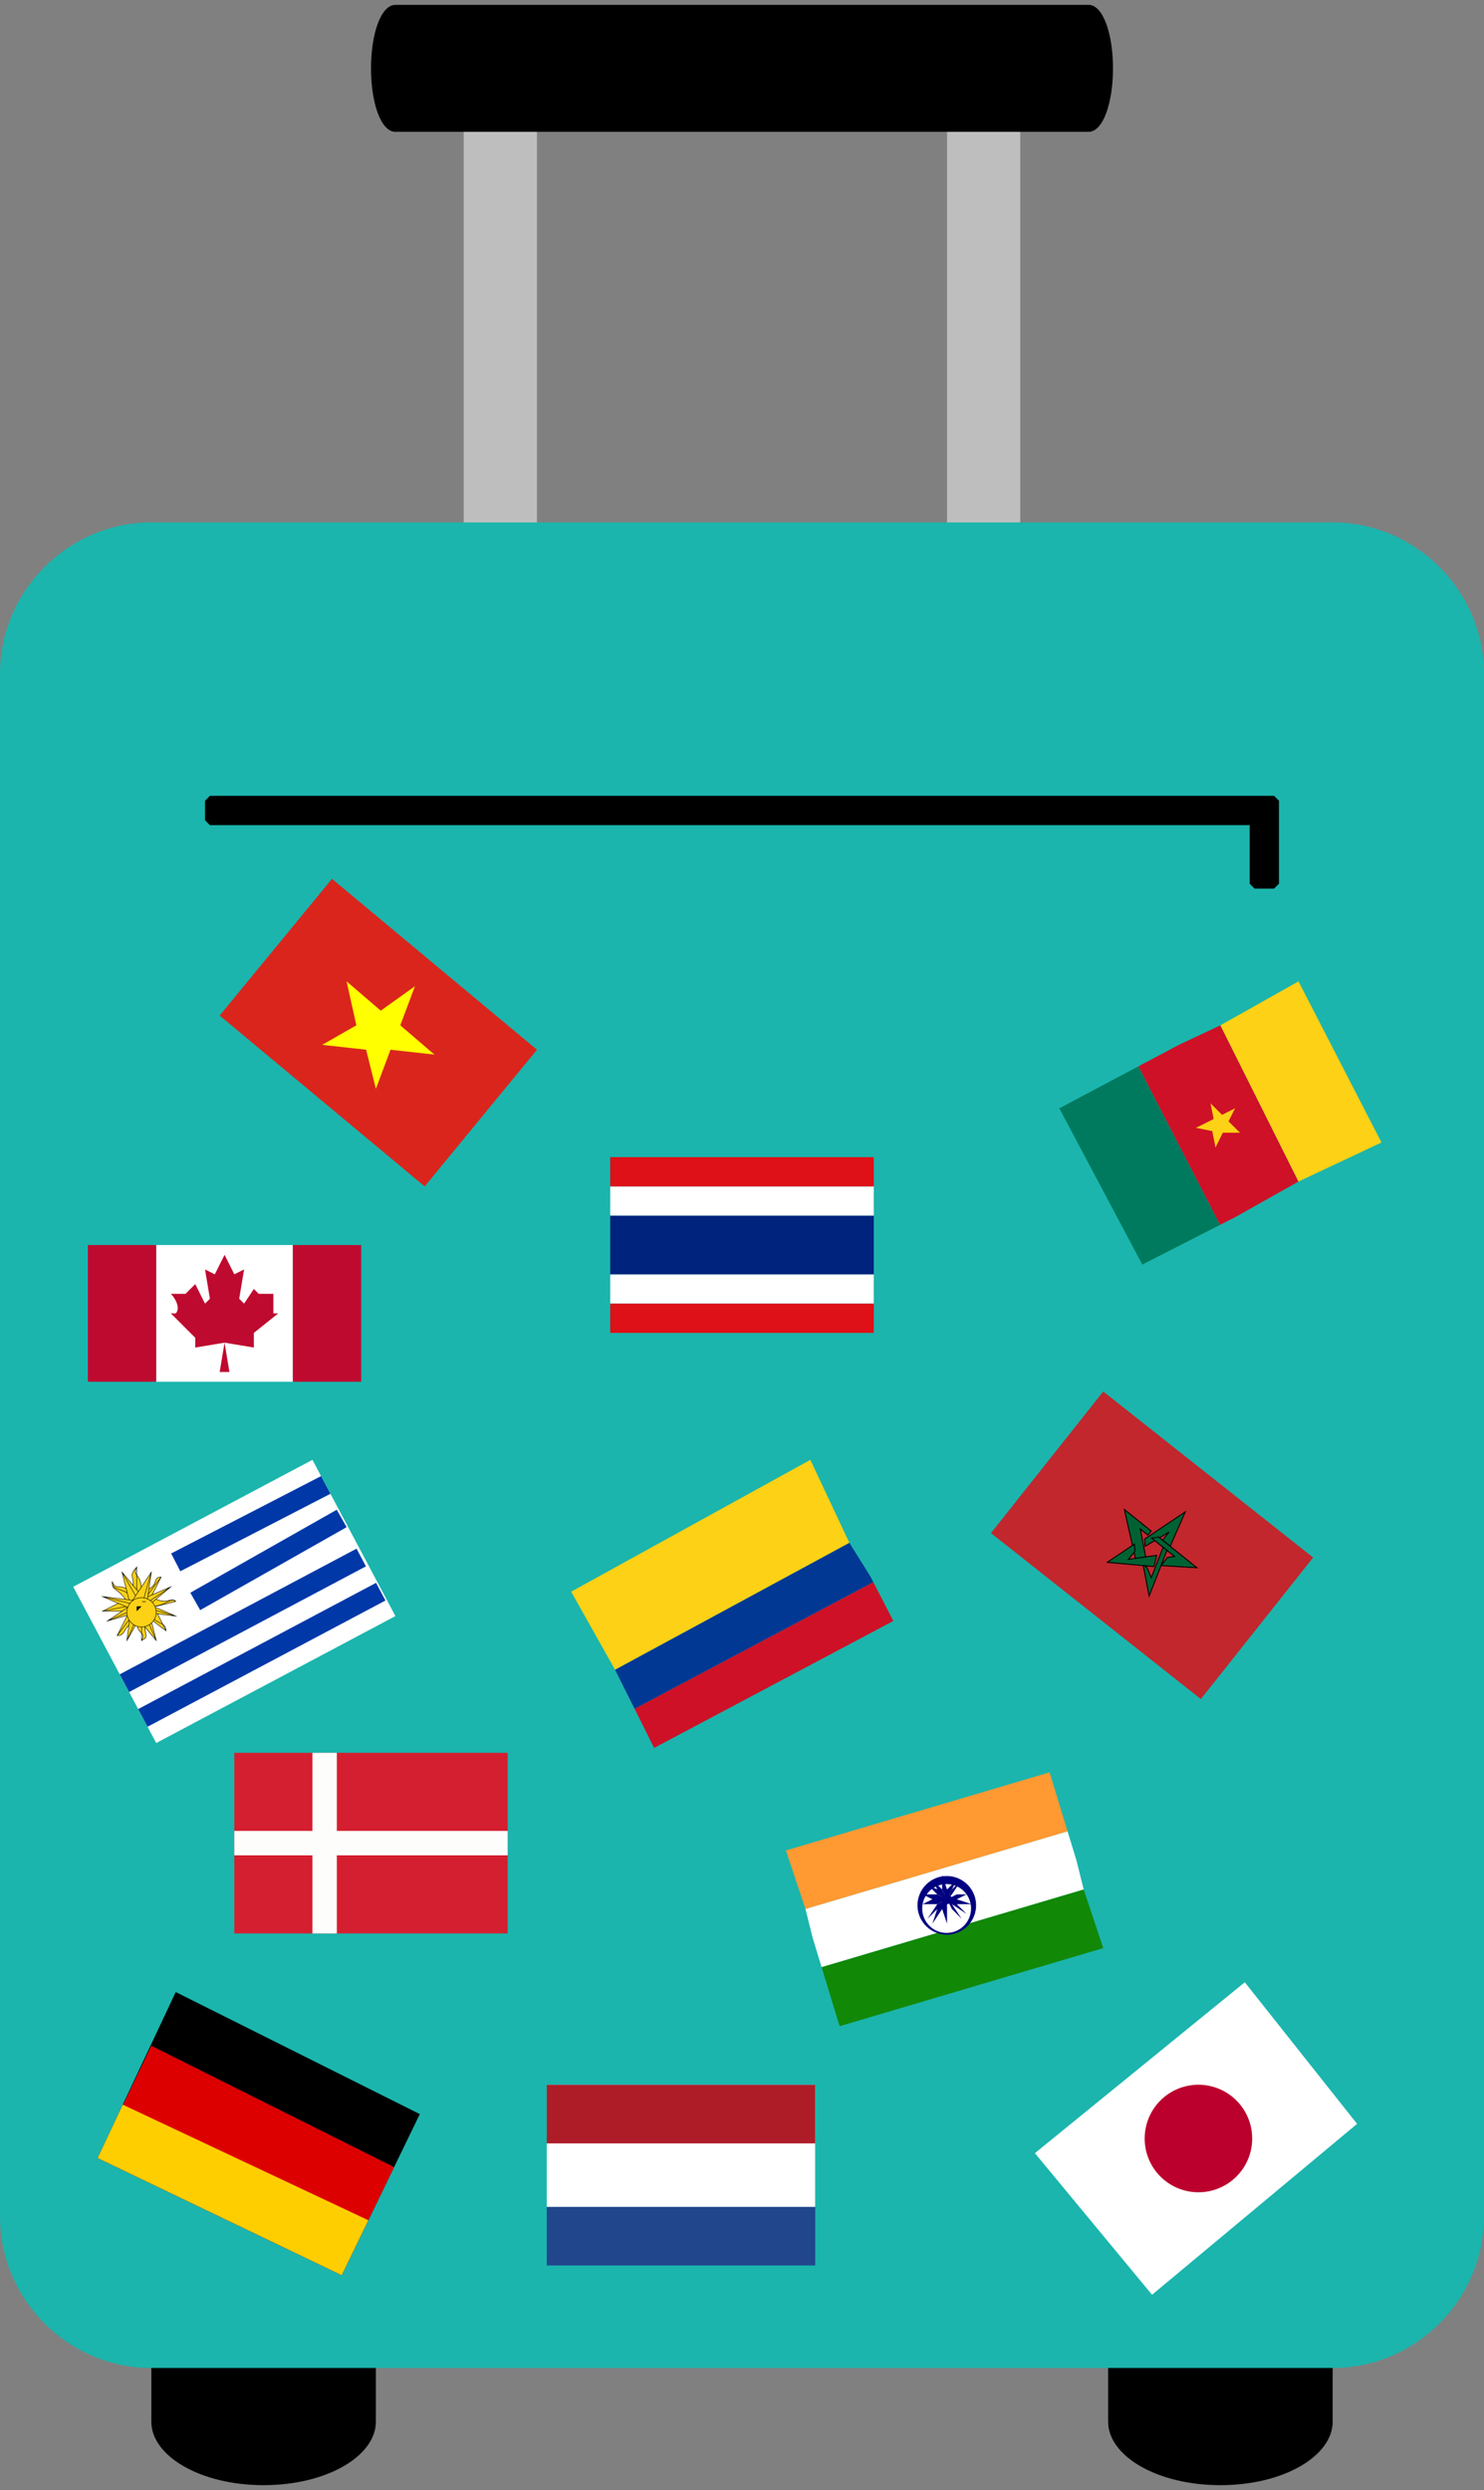 <svg width="304" height="510" xmlns="http://www.w3.org/2000/svg" overflow="hidden"><rect width="100%" height="100%" fill="#808080" stroke="none"/><defs><clipPath id="a"><path d="M488 105h304v510H488z"/></clipPath><clipPath id="b"><path d="M714 390l43 34-23 29-43-34z" fill-rule="evenodd" clip-rule="evenodd"/></clipPath><clipPath id="c"><path d="M714 390l43 34-23 29-43-34z" fill-rule="evenodd" clip-rule="evenodd"/></clipPath><clipPath id="d"><path d="M714 390l43 34-23 29-43-34z" fill-rule="evenodd" clip-rule="evenodd"/></clipPath><clipPath id="e"><path d="M654 404l-49 27 17 32 49-26z" fill-rule="evenodd" clip-rule="evenodd"/></clipPath><clipPath id="f"><path d="M654 404l-49 27 17 32 49-26z" fill-rule="evenodd" clip-rule="evenodd"/></clipPath><clipPath id="g"><path d="M654 404l-49 27 17 32 49-26z" fill-rule="evenodd" clip-rule="evenodd"/></clipPath><clipPath id="h"><path d="M703 468l-54 16 11 36 54-16z" fill-rule="evenodd" clip-rule="evenodd"/></clipPath><clipPath id="i"><path d="M703 468l-54 16 11 36 54-16z" fill-rule="evenodd" clip-rule="evenodd"/></clipPath><clipPath id="j"><path d="M703 468l-54 16 11 36 54-16z" fill-rule="evenodd" clip-rule="evenodd"/></clipPath><clipPath id="k"><path d="M506 360h56v28h-56z"/></clipPath><clipPath id="l"><path d="M506 360h56v28h-56z"/></clipPath><clipPath id="m"><path d="M506 360h56v28h-56z"/></clipPath><clipPath id="n"><path d="M503 430l49-26 17 32-49 26z" fill-rule="evenodd" clip-rule="evenodd"/></clipPath><clipPath id="o"><path d="M503 430l49-26 17 32-49 26z" fill-rule="evenodd" clip-rule="evenodd"/></clipPath><clipPath id="p"><path d="M503 430l49-26 17 32-49 26z" fill-rule="evenodd" clip-rule="evenodd"/></clipPath><clipPath id="q"><path d="M613 342h54v36h-54z"/></clipPath><clipPath id="r"><path d="M613 342h54v36h-54z"/></clipPath><clipPath id="s"><path d="M613 342h54v36h-54z"/></clipPath><clipPath id="t"><path d="M524 513l50 25-16 33-50-24z" fill-rule="evenodd" clip-rule="evenodd"/></clipPath><clipPath id="u"><path d="M524 513l50 25-16 33-50-24z" fill-rule="evenodd" clip-rule="evenodd"/></clipPath><clipPath id="v"><path d="M524 513l50 25-16 33-50-24z" fill-rule="evenodd" clip-rule="evenodd"/></clipPath><clipPath id="w"><path d="M536 464h56v37h-56z"/></clipPath><clipPath id="x"><path d="M536 464h56v37h-56z"/></clipPath><clipPath id="y"><path d="M536 464h56v37h-56z"/></clipPath><clipPath id="z"><path d="M700 546l43-35 23 29-42 35z" fill-rule="evenodd" clip-rule="evenodd"/></clipPath><clipPath id="A"><path d="M700 546l43-35 23 29-42 35z" fill-rule="evenodd" clip-rule="evenodd"/></clipPath><clipPath id="B"><path d="M700 546l43-35 23 29-42 35z" fill-rule="evenodd" clip-rule="evenodd"/></clipPath><clipPath id="C"><path d="M600 532h55v37h-55z"/></clipPath><clipPath id="D"><path d="M600 532h55v37h-55z"/></clipPath><clipPath id="E"><path d="M600 532h55v37h-55z"/></clipPath><clipPath id="F"><path d="M705 332l49-26 17 33-49 25z" fill-rule="evenodd" clip-rule="evenodd"/></clipPath><clipPath id="G"><path d="M705 332l49-26 17 33-49 25z" fill-rule="evenodd" clip-rule="evenodd"/></clipPath><clipPath id="H"><path d="M705 332l49-26 17 33-49 25z" fill-rule="evenodd" clip-rule="evenodd"/></clipPath><clipPath id="I"><path d="M556 285l42 35-23 28-42-35z" fill-rule="evenodd" clip-rule="evenodd"/></clipPath><clipPath id="J"><path d="M556 285l42 35-23 28-42-35z" fill-rule="evenodd" clip-rule="evenodd"/></clipPath><clipPath id="K"><path d="M556 285l42 35-23 28-42-35z" fill-rule="evenodd" clip-rule="evenodd"/></clipPath></defs><g clip-path="url(#a)" transform="translate(-488 -105)"><path fill="#BEBEBE" d="M682 128h15v114h-15zm-99 0h15v114h-15z"/><path d="M519 601v-66c0 7 10 13 23 13s23-6 23-13v66c0 7-10 13-23 13s-23-6-23-13zm196 0v-66c0 7 10 13 23 13s23-6 23-13v66c0 7-10 13-23 13s-23-6-23-13z" fill-rule="evenodd"/><path d="M488 243c0-17 14-31 31-31h242c17 0 31 14 31 31v316c0 17-14 31-31 31H519c-17 0-31-14-31-31z" fill="#1BB5AD" fill-rule="evenodd"/><path d="M569 106h142c3 0 5 6 5 13s-2 13-5 13H569c-3 0-5-6-5-13s2-13 5-13zm-38 162h218l1 1v17l-1 1h-4l-1-1v-12H531l-1-1v-4l1-1z" fill-rule="evenodd"/><g clip-path="url(#b)"><g clip-path="url(#c)"><g clip-path="url(#d)"><path d="M714 390l43 34-23 29-43-34z" fill="#C1272D"/><path d="M36 23h-7l8 6 2-1-5-4h2v-1z" stroke="#000" stroke-width=".2" fill="#006233" transform="matrix(.78 .626 -.664 .828 711 377)"/><path d="M41 23l-2-7-3 9 1 1 2-5v2h2z" stroke="#000" stroke-width=".2" fill="#006233" transform="matrix(.78 .626 -.664 .828 711 377)"/><path d="M42 27l6-4H38l-1 1h6l-1 1v2z" stroke="#000" stroke-width=".2" fill="#006233" transform="matrix(.78 .626 -.664 .828 711 377)"/><path d="M39 29l5 4-3-9h-1l2 6-2-1h-1z" stroke="#000" stroke-width=".2" fill="#006233" transform="matrix(.78 .626 -.664 .828 711 377)"/><path d="M35 27l-2 6 8-5-1-2-4 4v-2l-1-1z" stroke="#000" stroke-width=".2" fill="#006233" transform="matrix(.78 .626 -.664 .828 711 377)"/></g></g></g><g clip-path="url(#e)"><g clip-path="url(#f)"><g clip-path="url(#g)"><path d="M654 404l-49 27 9 16 48-26z" fill="#FCD116"/><path d="M662 421l-48 26 4 8 49-26z" fill="#003893"/><path d="M667 429l-49 26 4 8 49-26z" fill="#CE1126"/></g></g></g><g clip-path="url(#h)"><g clip-path="url(#i)"><g clip-path="url(#j)"><path d="M703 468l-54 16 4 12 54-16z" fill="#FF9932"/><path d="M707 480l-54 16 3 12 54-16z" fill="#FFF"/><path d="M710 492l-54 16 4 12 54-16z" fill="#128807"/><path d="M676 496a6 6 0 1011-4 6 6 0 00-11 4z" fill="navy"/><path d="M677 495a5 5 0 109-2 5 5 0 00-9 2z" fill="#FFF"/><path d="M677 496zm6 3l-1-3v-2 2zm-6-2h0zm7 1l-1-2-1-2 1 2zm-6 0h0zm7 0l-2-2-1-2 1 1zm-5 1zM686 497l-3-2-1-1 2 1zm-5 2zm6-4h-3l-2-1h2zm-5 4zm5-5h-5 2zm-3 5l-1-1 1 1zm2-6l-2 1h-2l2-1zm-1 5zM686 491l-3 2-1 1 1-1zm0 6h-1 1zm-1-7l-2 3-1 1 1-2zm2 6h-1 1z" fill="navy"/><path d="M684 490l-1 2-1 2v-2zm3 5h-1 1zm-4-6l-1 3v0zm4 4h-1 1zm-6-4l1 3v2l-1-2zm6 3h-1 1zm-7-3l1 3 1 2-1-2zm6 2h-1 1z" fill="navy"/><path d="M679 490l2 2 1 2-2-2zm6 0h-1 1zm-7 1l2 1 2 2-2-1zm6-2l-1 1 1-1zm-7 3l3 1 2 1-2-1zm5-3z" fill="navy"/><path d="M677 493h3l2 1h-3zm4-4zm-5 5h6-3zm3-5l1 1-1-1zm-2 6l2-1h3l-2 1zm1-5h0z" fill="navy"/><path d="M677 497l3-2 2-1-2 1zm0-6h0z" fill="navy"/><path d="M678 498l2-3 2-1-2 2zm-1-6zm2 7l1-3 2-2-1 2zm-3-6l1 1-1-1zm4 6l1-3 1-2-1 2zm-4-4h0zm6 4l-1-3 1-2v2z" fill="navy"/><path d="M681 494a1 1 0 102 0 1 1 0 00-2 0z" fill="navy"/></g></g></g><g clip-path="url(#k)"><g clip-path="url(#l)"><g clip-path="url(#m)"><path d="M520 360h28v28h-28z" fill="#FFF"/><path d="M506 360h14v28h-14zm18 14h-1l5 5v2l6-1-1 6h2l-1-6 6 1v-3l5-4h-1v-4h-3l-1-1-2 3-1-1 1-6-2 1-2-4-2 4-2-1 1 6-1 1-2-4-2 2h-3c1 1 2 3 1 4zm24-14h14v28h-14z" fill="#BF0A30"/></g></g></g><g clip-path="url(#n)"><g clip-path="url(#o)"><g clip-path="url(#p)"><path d="M503 430l49-26 17 32-49 26z" fill="#FFF"/><path d="M524 425l31-16m-27 24l30-17m-45 34l49-26m-45 33l49-26" stroke="#0038A8" stroke-width="4.1" fill="none"/><path d="M517 434l1 2c-1 4 1 4-1 5 1-2-1-1-1-4" stroke="#000" stroke-width=".1" stroke-miterlimit="20" fill="#FCD116"/><path d="M517 436v5" stroke="#000" stroke-width=".1" stroke-miterlimit="20" fill="none"/><path d="M517 434l-2-3c1-3-1-3 1-5-1 2 1 1 1 5" stroke="#000" stroke-width=".1" stroke-miterlimit="20" fill="#FCD116"/><path d="M516 431v-5" stroke="#000" stroke-width=".1" stroke-miterlimit="20" fill="none"/><path d="M517 434l-3 1h-5l4-2" stroke="#000" stroke-width=".1" stroke-miterlimit="20" fill="#FCD116"/><path d="M514 434l-5 1" stroke="#000" stroke-width=".1" stroke-miterlimit="20" fill="none"/><path d="M517 434l2-2c3 2 4 0 5 1l-4 1" stroke="#000" stroke-width=".1" stroke-miterlimit="20" fill="#FCD116"/><path d="M519 434c3 0 4-2 5-1" stroke="#000" stroke-width=".1" stroke-miterlimit="20" fill="none"/><path d="M517 434l-1 3c-3 1-2 3-4 3l2-4" stroke="#000" stroke-width=".1" stroke-miterlimit="20" fill="#FCD116"/><path d="M515 436l-3 4" stroke="#000" stroke-width=".1" stroke-miterlimit="20" fill="none"/><path d="M517 434v-3c4-1 2-3 4-3l-2 4" stroke="#000" stroke-width=".1" stroke-miterlimit="20" fill="#FCD116"/><path d="M518 432l3-4" stroke="#000" stroke-width=".1" stroke-miterlimit="20" fill="none"/><path d="M517 434l-3-1c-2-3-3-2-3-4 1 2 1 0 4 2" stroke="#000" stroke-width=".1" stroke-miterlimit="20" fill="#FCD116"/><path d="M515 432c-2-2-4-1-4-3" stroke="#000" stroke-width=".1" stroke-miterlimit="20" fill="none"/><path d="M517 434l3 1 2 4-4-3" stroke="#000" stroke-width=".1" stroke-miterlimit="20" fill="#FCD116"/><path d="M518 435c2 3 4 2 4 4" stroke="#000" stroke-width=".1" stroke-miterlimit="20" fill="none"/><path d="M517 434l1-1 2 8-5-6 2-1 3 7" stroke="#000" stroke-width=".1" stroke-miterlimit="20" fill="#FCD116"/><path d="M517 434l-2 1-2-8 5 6-1 1-4-7" stroke="#000" stroke-width=".1" stroke-miterlimit="20" fill="#FCD116"/><path d="M517 434v1l-7 2 6-4 1 1-7 3" stroke="#000" stroke-width=".1" stroke-miterlimit="20" fill="#FCD116"/><path d="M517 434l-1-1 7-3-6 5v-1l6-4" stroke="#000" stroke-width=".1" stroke-miterlimit="20" fill="#FCD116"/><path d="M517 434h1l-4 7 1-8 2 1-3 7" stroke="#000" stroke-width=".1" stroke-miterlimit="20" fill="#FCD116"/><path d="M517 434l-2-1 4-6-1 7h-1l2-7" stroke="#000" stroke-width=".1" stroke-miterlimit="20" fill="#FCD116"/><path d="M517 434l-1 1-7-3 8 1v1l-8-2m8 2v-1l7 3-8-1 1-1 7 2" stroke="#000" stroke-width=".1" stroke-miterlimit="20" fill="#FCD116"/><path d="M519 433a3 3 0 11-5 2 3 3 0 015-2z" stroke="#000" stroke-width=".1" stroke-miterlimit="20" fill="#FCD116"/><path d="M518 432h-1l-1 1 1-1h1m-1 1M517 433h0M517 433a1 1 0 001 0h-1M517 433c1 0 0 0 0 0s1 0 0 0m0 2l1-1-1 1M517 435l1-1-1 1m0-1h0m-3 0l1-1h0l-1 1m1 0v-1M516 434h-1 1M516 434h-1 1M517 435h-1 1M516 436v-1 1M517 435h-1 1m0-1l-1 1v-1h1m0 1s0 1 0 0c1 0 0 0 0 0"/></g></g></g><g clip-path="url(#q)"><g clip-path="url(#r)"><g clip-path="url(#s)" fill-rule="evenodd"><path d="M613 348h54v6h-54zm0 18h54v6h-54z" fill="#FFF"/><path d="M613 372h54v6h-54zm0-30h54v6h-54z" fill="#DE1018"/><path d="M613 354h54v12h-54z" fill="#00247D"/></g></g></g><g clip-path="url(#t)"><g clip-path="url(#u)"><g clip-path="url(#v)"><path d="M524 513l50 25-16 33-50-24z"/><path d="M519 524l50 25-11 22-50-24z" fill="#D00"/><path d="M513 536l51 24-6 11-50-24z" fill="#FFCE00"/></g></g></g><g clip-path="url(#w)"><g clip-path="url(#x)"><g clip-path="url(#y)"><path d="M536 464h56v37h-56z" fill="#D41F30"/><path d="M536 480h56v5h-56z" fill="#FDFEFC"/><path d="M552 464h5v37h-5z" fill="#FDFEFC"/></g></g></g><g clip-path="url(#z)"><g clip-path="url(#A)"><g clip-path="url(#B)"><path d="M700 546l43-35 23 29-42 35z" fill="#FFF"/><path d="M742 536a11 11 0 11-17 14 11 11 0 0117-14z" fill="#BC002D"/></g></g></g><g clip-path="url(#C)"><g clip-path="url(#D)"><g clip-path="url(#E)"><path d="M600 532h55v37h-55z" fill="#21468B"/><path d="M600 532h55v25h-55z" fill="#FFF"/><path d="M600 532h55v12h-55z" fill="#AE1C28"/></g></g></g><g clip-path="url(#F)"><g clip-path="url(#G)"><g clip-path="url(#H)"><path d="M705 332l16-9 17 33-16 8z" fill="#007A5E"/><path d="M721 323l17-8 16 32-16 9z" fill="#CE1126"/><path d="M738 315l16-9 17 33-17 8zm-2 16l1 5 2-1z" fill="#FCD116"/><path d="M736 331l3 3-2 2z" fill="#FCD116"/><path d="M741 332l-4 2 1 2z" fill="#FCD116"/><path d="M741 332l-2 4-2-1z" fill="#FCD116"/><path d="M742 337l-3-3-2 2z" fill="#FCD116"/><path d="M742 337h-5l1-3z" fill="#FCD116"/><path d="M737 340l2-4-2-1z" fill="#FCD116"/><path d="M737 340l-1-5h3z" fill="#FCD116"/><path d="M733 336l5 1v-3z" fill="#FCD116"/><path d="M733 336l4-2 2 2z" fill="#FCD116"/></g></g></g><g clip-path="url(#I)"><g clip-path="url(#J)"><g clip-path="url(#K)"><path d="M556 285l42 35-23 28-42-35z" fill="#DA251D"/><path d="M570 315l7 6-9-1-3 8-2-8-9-1 7-4-2-9 7 6 7-5-3 8z" fill="#FF0"/></g></g></g></g></svg>
